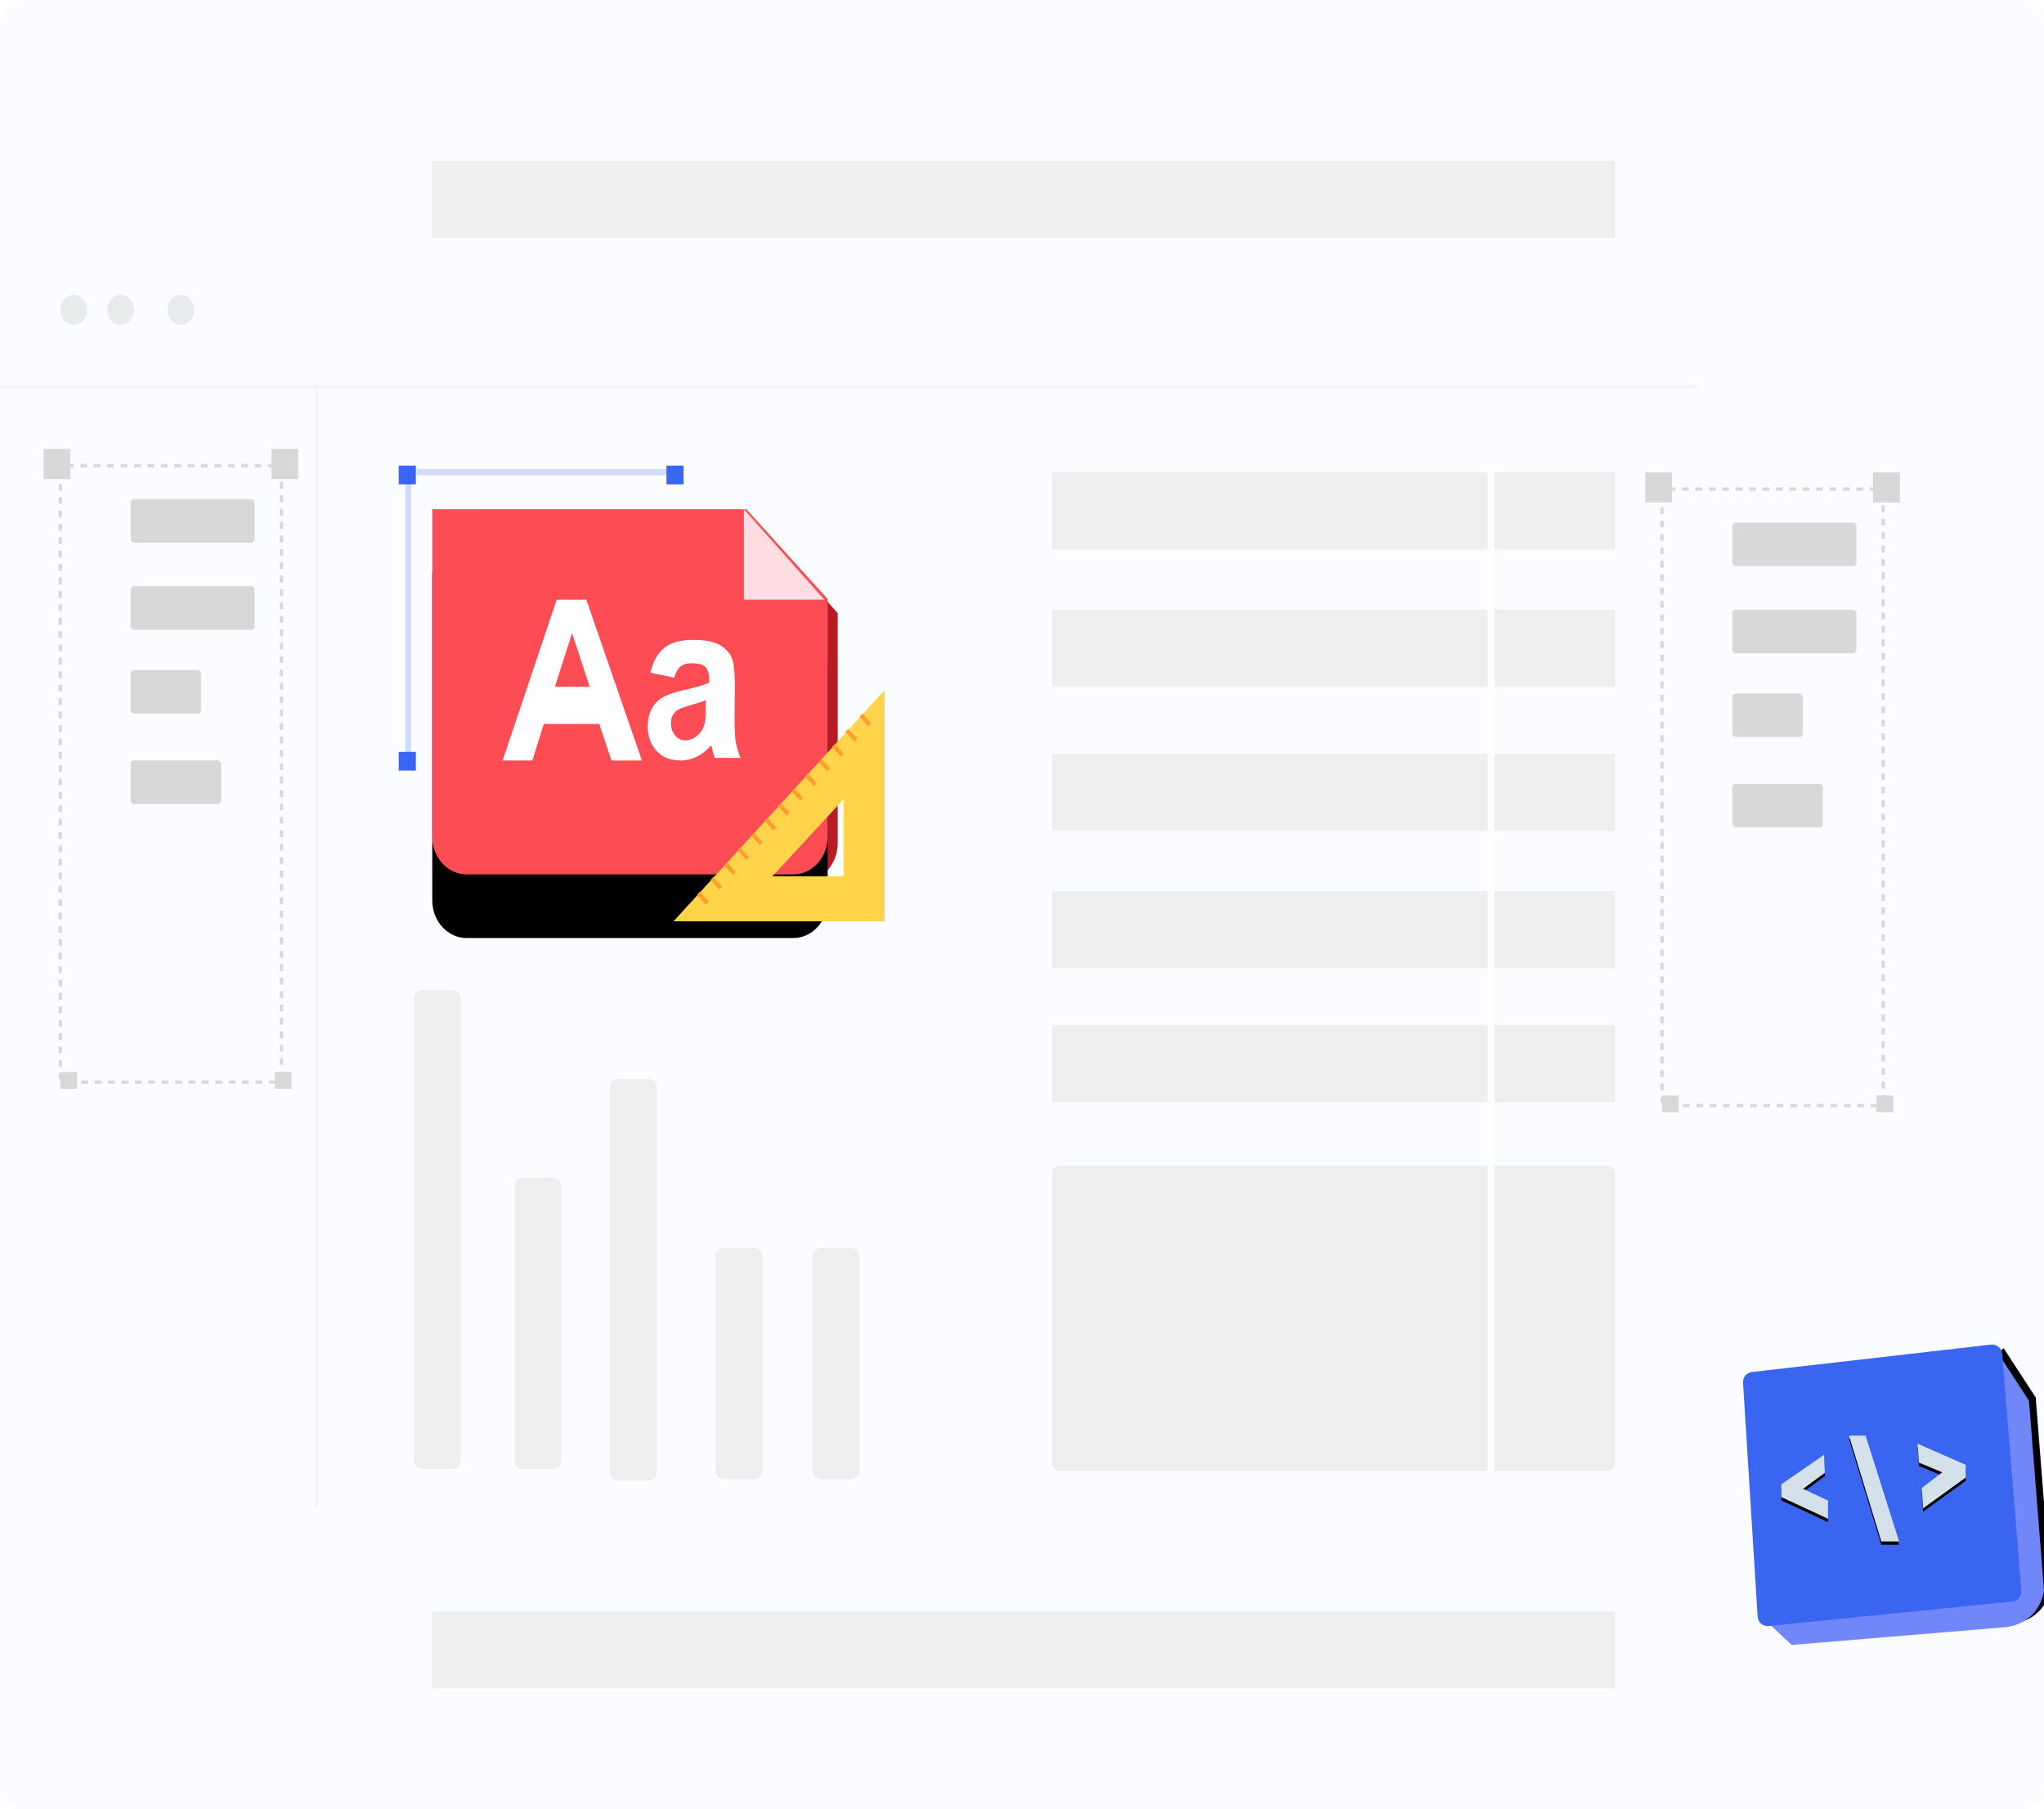<?xml version="1.0" encoding="UTF-8"?>
<svg width="610px" height="540px" viewBox="0 0 610 540" version="1.1" xmlns="http://www.w3.org/2000/svg" xmlns:xlink="http://www.w3.org/1999/xlink">
    <title>画框 3</title>
    <defs>
        <path d="M0,0 L610,0 L610,540 L0,540 L0,0 Z" id="path-1"></path>
        <path d="M222.753,152 L247,178.803 L247,249.724 C247,255.952 242.406,261 236.739,261 L139.261,261 C133.594,261 129,255.952 129,249.724 L129,152 L222.753,152 Z" id="path-2"></path>
        <filter x="-33.5%" y="-18.8%" width="166.9%" height="172.5%" filterUnits="objectBoundingBox" id="filter-3">
            <feOffset dx="0" dy="19" in="SourceAlpha" result="shadowOffsetOuter1"></feOffset>
            <feGaussianBlur stdDeviation="10" in="shadowOffsetOuter1" result="shadowBlurOuter1"></feGaussianBlur>
            <feColorMatrix values="0 0 0 0 0.186   0 0 0 0 0   0 0 0 0 0  0 0 0 0.251 0" type="matrix" in="shadowBlurOuter1"></feColorMatrix>
        </filter>
        <path d="M14.052,2.407 L4.477,17.13 L0,73.798 C0.511,76.78 1.734,79.217 3.667,81.107 C5.601,82.998 8.082,84.184 11.112,84.665 L75.322,90 L84.765,81.107 L52.387,37.903 L14.052,2.407 Z" id="path-4"></path>
        <filter x="-14.2%" y="-12.6%" width="123.6%" height="122.8%" filterUnits="objectBoundingBox" id="filter-5">
            <feOffset dx="-2" dy="-1" in="SourceAlpha" result="shadowOffsetOuter1"></feOffset>
            <feGaussianBlur stdDeviation="3" in="shadowOffsetOuter1" result="shadowBlurOuter1"></feGaussianBlur>
            <feColorMatrix values="0 0 0 0 0.227   0 0 0 0 0.396   0 0 0 0 0.945  0 0 0 0.3 0" type="matrix" in="shadowBlurOuter1"></feColorMatrix>
        </filter>
        <polygon id="path-6" points="37.722 29.928 37.332 35.578 30.366 38.476 36.49 43.175 36.076 49.223 23.369 40.032 23.369 36.247"></polygon>
        <filter x="-13.9%" y="-5.2%" width="127.9%" height="120.7%" filterUnits="objectBoundingBox" id="filter-7">
            <feOffset dx="0" dy="1" in="SourceAlpha" result="shadowOffsetOuter1"></feOffset>
            <feGaussianBlur stdDeviation="0.5" in="shadowOffsetOuter1" result="shadowBlurOuter1"></feGaussianBlur>
            <feColorMatrix values="0 0 0 0 0.106   0 0 0 0 0.236   0 0 0 0 0.657  0 0 0 0.604 0" type="matrix" in="shadowBlurOuter1"></feColorMatrix>
        </filter>
        <polygon id="path-8" points="65.642 33.246 65.386 38.607 71.891 43.405 64.445 46.925 64.445 52.342 78.385 45.868 78.385 42.056"></polygon>
        <filter x="-14.3%" y="-5.2%" width="128.7%" height="120.9%" filterUnits="objectBoundingBox" id="filter-9">
            <feOffset dx="0" dy="1" in="SourceAlpha" result="shadowOffsetOuter1"></feOffset>
            <feGaussianBlur stdDeviation="0.5" in="shadowOffsetOuter1" result="shadowBlurOuter1"></feGaussianBlur>
            <feColorMatrix values="0 0 0 0 0.106   0 0 0 0 0.236   0 0 0 0 0.657  0 0 0 0.604 0" type="matrix" in="shadowBlurOuter1"></feColorMatrix>
        </filter>
        <polygon id="path-10" points="53.244 27.512 58.209 27.512 48.547 59.098 43.255 59.098"></polygon>
        <filter x="-13.4%" y="-3.2%" width="126.7%" height="112.7%" filterUnits="objectBoundingBox" id="filter-11">
            <feOffset dx="0" dy="1" in="SourceAlpha" result="shadowOffsetOuter1"></feOffset>
            <feGaussianBlur stdDeviation="0.5" in="shadowOffsetOuter1" result="shadowBlurOuter1"></feGaussianBlur>
            <feColorMatrix values="0 0 0 0 0.106   0 0 0 0 0.236   0 0 0 0 0.657  0 0 0 0.604 0" type="matrix" in="shadowBlurOuter1"></feColorMatrix>
        </filter>
    </defs>
    <g id="画框-3" stroke="none" fill="none" xlink:href="#path-1" fill-rule="evenodd">
        <use fill="#FFFFFF" xlink:href="#path-1"></use>
        <g id="编组-17备份-4" stroke-width="1">
            <g id="编组-17备份-3">
                <path d="M6,0 L604,0 C607.314,-8.8817842e-16 610,2.686 610,6 L610,534 C610,537.314 607.314,540 604,540 L6,540 C2.686,540 0,537.314 0,534 L0,6 C0,2.686 2.686,0 6,0 Z" id="矩形" fill="#FAFCFF"></path>
                <line x1="94.5" y1="114" x2="94.5" y2="450" id="路径-53备份" stroke="#F2F5F6"></line>
                <ellipse id="椭圆形备份-34" fill="#E8EBEC" cx="22" cy="92.5" rx="4" ry="4.5"></ellipse>
                <ellipse id="椭圆形备份-35" fill="#E8EBEC" cx="36" cy="92.5" rx="4" ry="4.5"></ellipse>
                <ellipse id="椭圆形备份-36" fill="#E8EBEC" cx="54" cy="92.5" rx="4" ry="4.5"></ellipse>
                <line x1="0" y1="115.5" x2="507" y2="115.5" id="路径-52备份" stroke="#F2F5F6"></line>
                <path d="M61.5,360 L199.5,360 C200.881,360 202,361.119 202,362.5 L202,371.5 C202,372.881 200.881,374 199.5,374 L61.5,374 C60.119,374 59,372.881 59,371.5 L59,362.5 C59,361.119 60.119,360 61.5,360 Z" id="矩形备份-221" fill="#EEEEEE" transform="translate(130.5, 367) rotate(-90) translate(-130.5, -367)"></path>
                <path d="M119.5,388 L201.5,388 C202.881,388 204,389.119 204,390.5 L204,399.5 C204,400.881 202.881,402 201.5,402 L119.5,402 C118.119,402 117,400.881 117,399.5 L117,390.5 C117,389.119 118.119,388 119.5,388 Z" id="矩形备份-222" fill="#EEEEEE" transform="translate(160.5, 395) rotate(-90) translate(-160.5, -395)"></path>
                <path d="M131.5,375 L246.5,375 C247.881,375 249,376.119 249,377.5 L249,386.5 C249,387.881 247.881,389 246.5,389 L131.5,389 C130.119,389 129,387.881 129,386.5 L129,377.5 C129,376.119 130.119,375 131.5,375 Z" id="矩形备份-223" fill="#EEEEEE" transform="translate(189, 382) rotate(-90) translate(-189, -382)"></path>
                <path d="M188.5,400 L252.5,400 C253.881,400 255,401.119 255,402.5 L255,411.5 C255,412.881 253.881,414 252.5,414 L188.5,414 C187.119,414 186,412.881 186,411.5 L186,402.5 C186,401.119 187.119,400 188.5,400 Z" id="矩形备份-224" fill="#EEEEEE" transform="translate(220.5, 407) rotate(-90) translate(-220.5, -407)"></path>
                <path d="M217.5,400 L281.5,400 C282.881,400 284,401.119 284,402.5 L284,411.5 C284,412.881 282.881,414 281.5,414 L217.5,414 C216.119,414 215,412.881 215,411.5 L215,402.5 C215,401.119 216.119,400 217.5,400 Z" id="矩形备份-225" fill="#EEEEEE" transform="translate(249.5, 407) rotate(-90) translate(-249.5, -407)"></path>
                <path d="M20,139 L82,139 C83.105,139 84,139.895 84,141 L84,321 C84,322.105 83.105,323 82,323 L20,323 C18.895,323 18,322.105 18,321 L18,141 C18,139.895 18.895,139 20,139 Z" id="矩形备份-227" stroke="#D8D8D8" stroke-dasharray="2"></path>
                <path d="M498,146 L560,146 C561.105,146 562,146.895 562,148 L562,328 C562,329.105 561.105,330 560,330 L498,330 C496.895,330 496,329.105 496,328 L496,148 C496,146.895 496.895,146 498,146 Z" id="矩形备份-251" stroke="#D8D8D8" stroke-dasharray="2"></path>
                <rect id="矩形备份-218" fill="#D8D8D8" x="13" y="134" width="8" height="9"></rect>
                <rect id="矩形备份-252" fill="#D8D8D8" x="491" y="141" width="8" height="9"></rect>
                <rect id="矩形备份-228" fill="#D8D8D8" x="81" y="134" width="8" height="9"></rect>
                <rect id="矩形备份-260" fill="#D8D8D8" x="559" y="141" width="8" height="9"></rect>
                <rect id="矩形备份-229" fill="#D8D8D8" x="18" y="320" width="5" height="5"></rect>
                <rect id="矩形备份-261" fill="#D8D8D8" x="496" y="327" width="5" height="5"></rect>
                <rect id="矩形备份-230" fill="#D8D8D8" x="82" y="320" width="5" height="5"></rect>
                <rect id="矩形备份-276" fill="#D8D8D8" x="560" y="327" width="5" height="5"></rect>
                <path d="M224.121,154 L250,183.016 L250,251.724 C250,257.952 245.406,263 239.739,263 L142.261,263 C136.594,263 132,257.952 132,251.724 L132,154 L224.121,154 Z" id="路径" fill="#BA1A22" fill-rule="nonzero"></path>
                <g id="路径" fill-rule="nonzero">
                    <use fill="black" fill-opacity="1" filter="url(#filter-3)" xlink:href="#path-2"></use>
                    <use fill="#FE4C55" xlink:href="#path-2"></use>
                </g>
                <path d="M124.362,140 L200,140 L200,141.851 L124.362,141.851 L124.362,140 Z M121,141.851 L122.681,141.851 L122.681,227 L121,227 L121,141.851 Z" id="形状" fill="#D0DBFF" fill-rule="nonzero"></path>
                <path d="M119,224.429 L124.1,224.429 L124.1,230 L119,230 L119,224.429 Z M119,139 L124.1,139 L124.1,144.571 L119,144.571 L119,139 Z M198.9,139 L204,139 L204,144.571 L198.9,144.571 L198.9,139 Z" id="形状" fill="#3A65F1" fill-rule="nonzero"></path>
                <polygon id="路径" fill="#FFDDE2" fill-rule="nonzero" points="222 152 246 179 222 179"></polygon>
                <path d="M191.561,226.999 L182.463,226.999 L178.847,216.096 L162.292,216.096 L158.87,226.999 L150,226.999 L166.133,179 L174.976,179 L191.561,226.999 L191.561,226.999 Z M175.976,205 L170.729,189 L165.585,205 L175.976,205 Z M201.186,202.286 L194.098,200.794 C194.894,197.464 196.266,195 198.212,193.4 C200.157,191.8 203.047,191 206.883,191 C210.364,191 212.96,191.48 214.664,192.444 C216.368,193.404 217.568,194.628 218.262,196.108 C218.957,197.588 219.305,200.308 219.305,204.264 L219.222,214.904 C219.222,217.93 219.346,220.164 219.597,221.6 C219.847,223.038 220.314,224.58 221,226.22 L213.275,226.22 L213.275,226.22 C212.992,225.335 212.741,224.438 212.523,223.53 L212.523,223.53 C212.441,223.169 212.349,222.812 212.246,222.46 C210.913,223.972 209.486,225.108 207.965,225.864 L207.965,225.864 C206.429,226.624 204.774,227.011 203.103,227 C200.064,227 197.67,226.038 195.92,224.114 C194.169,222.19 193.293,219.756 193.293,216.816 C193.293,214.87 193.691,213.136 194.488,211.61 L194.488,211.61 C195.282,210.089 196.447,208.871 197.837,208.11 C199.272,207.298 201.343,206.59 204.048,205.984 C207.697,205.184 210.227,204.438 211.633,203.746 L211.633,202.838 C211.633,201.086 211.264,199.838 210.523,199.092 C209.782,198.346 208.383,197.972 206.327,197.972 C204.937,197.972 203.853,198.292 203.075,198.93 C202.296,199.568 201.667,200.686 201.186,202.286 L201.186,202.286 Z M210.61,209 C209.623,209.428 208.061,209.94 205.922,210.536 C203.783,211.13 202.386,211.716 201.728,212.286 C200.723,213.214 200.219,214.392 200.219,215.822 C200.219,217.226 200.621,218.442 201.426,219.464 C202.23,220.488 203.253,221 204.497,221 C205.886,221 207.21,220.404 208.471,219.214 L208.471,219.214 C209.374,218.361 210.017,217.198 210.307,215.894 C210.509,215.034 210.61,213.404 210.61,211 L210.61,209 L210.61,209 Z" id="形状" fill="#FFFFFF" fill-rule="nonzero"></path>
                <path d="M264,275 L201,275 L264,206 L264,275 Z M251.75,261.583 L251.75,238.583 L230.505,261.583 L251.75,261.583 Z" id="形状" fill="#FFD44A" fill-rule="nonzero"></path>
                <path d="M260,215.907 L259.16,216.826 L256.511,213.921 L257.351,213 L260,215.905 L260,215.907 Z M255.803,220.506 L254.963,221.427 L252.314,218.521 L253.154,217.6 L255.803,220.506 Z M251.774,224.922 L250.936,225.841 L248.287,222.936 L249.127,222.015 L251.776,224.922 L251.774,224.922 Z M247.745,229.338 L246.907,230.257 L244.258,227.352 L245.098,226.431 L247.747,229.336 L247.745,229.338 Z M243.718,233.753 L242.878,234.674 L240.229,231.768 L241.069,230.847 L243.718,233.753 Z M239.689,238.169 L238.849,239.09 L236.2,236.184 L237.04,235.264 L239.689,238.169 Z M235.66,242.585 L234.821,243.506 L232.171,240.601 L233.011,239.68 L235.661,242.585 L235.66,242.585 Z M231.631,247.002 L230.792,247.921 L228.143,245.015 L228.983,244.094 L231.632,247 L231.631,247.002 Z M227.603,251.418 L226.763,252.337 L224.114,249.431 L224.954,248.511 L227.603,251.416 L227.603,251.418 Z M223.574,255.832 L222.734,256.753 L220.085,253.848 L220.925,252.927 L223.574,255.832 Z M219.545,260.248 L218.707,261.169 L216.056,258.264 L216.896,257.343 L219.547,260.248 L219.545,260.248 Z M215.516,264.665 L214.678,265.584 L212.029,262.678 L212.869,261.758 L215.518,264.663 L215.516,264.665 Z M211.489,269.081 L210.649,270 L208,267.095 L208.84,266.174 L211.489,269.079 L211.489,269.081 Z" id="形状" fill="#FF9E2F" fill-rule="nonzero"></path>
                <rect id="矩形" fill="#D8D8D8" x="39" y="149" width="37" height="13" rx="1"></rect>
                <rect id="矩形备份-164" fill="#D8D8D8" x="517" y="156" width="37" height="13" rx="1"></rect>
                <rect id="矩形备份-231" fill="#D8D8D8" x="39" y="200" width="21" height="13" rx="1"></rect>
                <rect id="矩形备份-278" fill="#D8D8D8" x="517" y="207" width="21" height="13" rx="1"></rect>
                <rect id="矩形备份-233" fill="#D8D8D8" x="39" y="175" width="37" height="13" rx="1"></rect>
                <rect id="矩形备份-280" fill="#D8D8D8" x="517" y="182" width="37" height="13" rx="1"></rect>
                <rect id="矩形备份-232" fill="#D8D8D8" x="39" y="227" width="27" height="13" rx="1"></rect>
                <rect id="矩形备份-282" fill="#D8D8D8" x="517" y="234" width="27" height="13" rx="1"></rect>
                <rect id="矩形备份-267" fill="#EEEEEE" x="314" y="348" width="168" height="91" rx="2"></rect>
                <rect id="矩形备份-262" fill="#EEEEEE" x="314" y="141" width="168" height="23"></rect>
                <rect id="矩形备份-269" fill="#EEEEEE" x="129" y="48" width="353" height="23"></rect>
                <rect id="矩形备份-270" fill="#EEEEEE" x="129" y="481" width="353" height="23"></rect>
                <rect id="矩形备份-263" fill="#EEEEEE" x="314" y="182" width="168" height="23"></rect>
                <rect id="矩形备份-264" fill="#EEEEEE" x="314" y="225" width="168" height="23"></rect>
                <rect id="矩形备份-265" fill="#EEEEEE" x="314" y="266" width="168" height="23"></rect>
                <rect id="矩形备份-266" fill="#EEEEEE" x="314" y="306" width="168" height="23"></rect>
                <line x1="445" y1="139" x2="445" y2="439" id="路径-155备份-2" stroke="#FFFFFF" stroke-width="2"></line>
            </g>
            <g id="编组-2" transform="translate(565, 446) scale(-1, 1) translate(-565, -446)translate(520, 401)">
                <g id="路径-54">
                    <use fill="black" fill-opacity="1" filter="url(#filter-5)" xlink:href="#path-4"></use>
                    <use fill="#7086F9" fill-rule="evenodd" xlink:href="#path-4"></use>
                </g>
                <path d="M15.819,0.353 L87.17,8.538 C88.756,8.72 89.922,10.112 89.822,11.706 L85.455,81.555 C85.352,83.209 83.928,84.465 82.274,84.362 C82.236,84.36 82.198,84.357 82.16,84.353 L9.444,77.024 C7.819,76.86 6.623,75.425 6.755,73.797 L12.487,3.092 C12.621,1.44 14.068,0.21 15.72,0.344 C15.753,0.346 15.786,0.35 15.819,0.353 Z" id="矩形" fill="#3A65F1"></path>
                <g id="路径-56">
                    <use fill="black" fill-opacity="1" filter="url(#filter-7)" xlink:href="#path-6"></use>
                    <use fill="#D4E1EB" fill-rule="evenodd" xlink:href="#path-6"></use>
                </g>
                <g id="路径-57">
                    <use fill="black" fill-opacity="1" filter="url(#filter-9)" xlink:href="#path-8"></use>
                    <use fill="#D4E1EB" fill-rule="evenodd" xlink:href="#path-8"></use>
                </g>
                <g id="路径-58">
                    <use fill="black" fill-opacity="1" filter="url(#filter-11)" xlink:href="#path-10"></use>
                    <use fill="#D4E1EB" fill-rule="evenodd" xlink:href="#path-10"></use>
                </g>
            </g>
        </g>
    </g>
</svg>